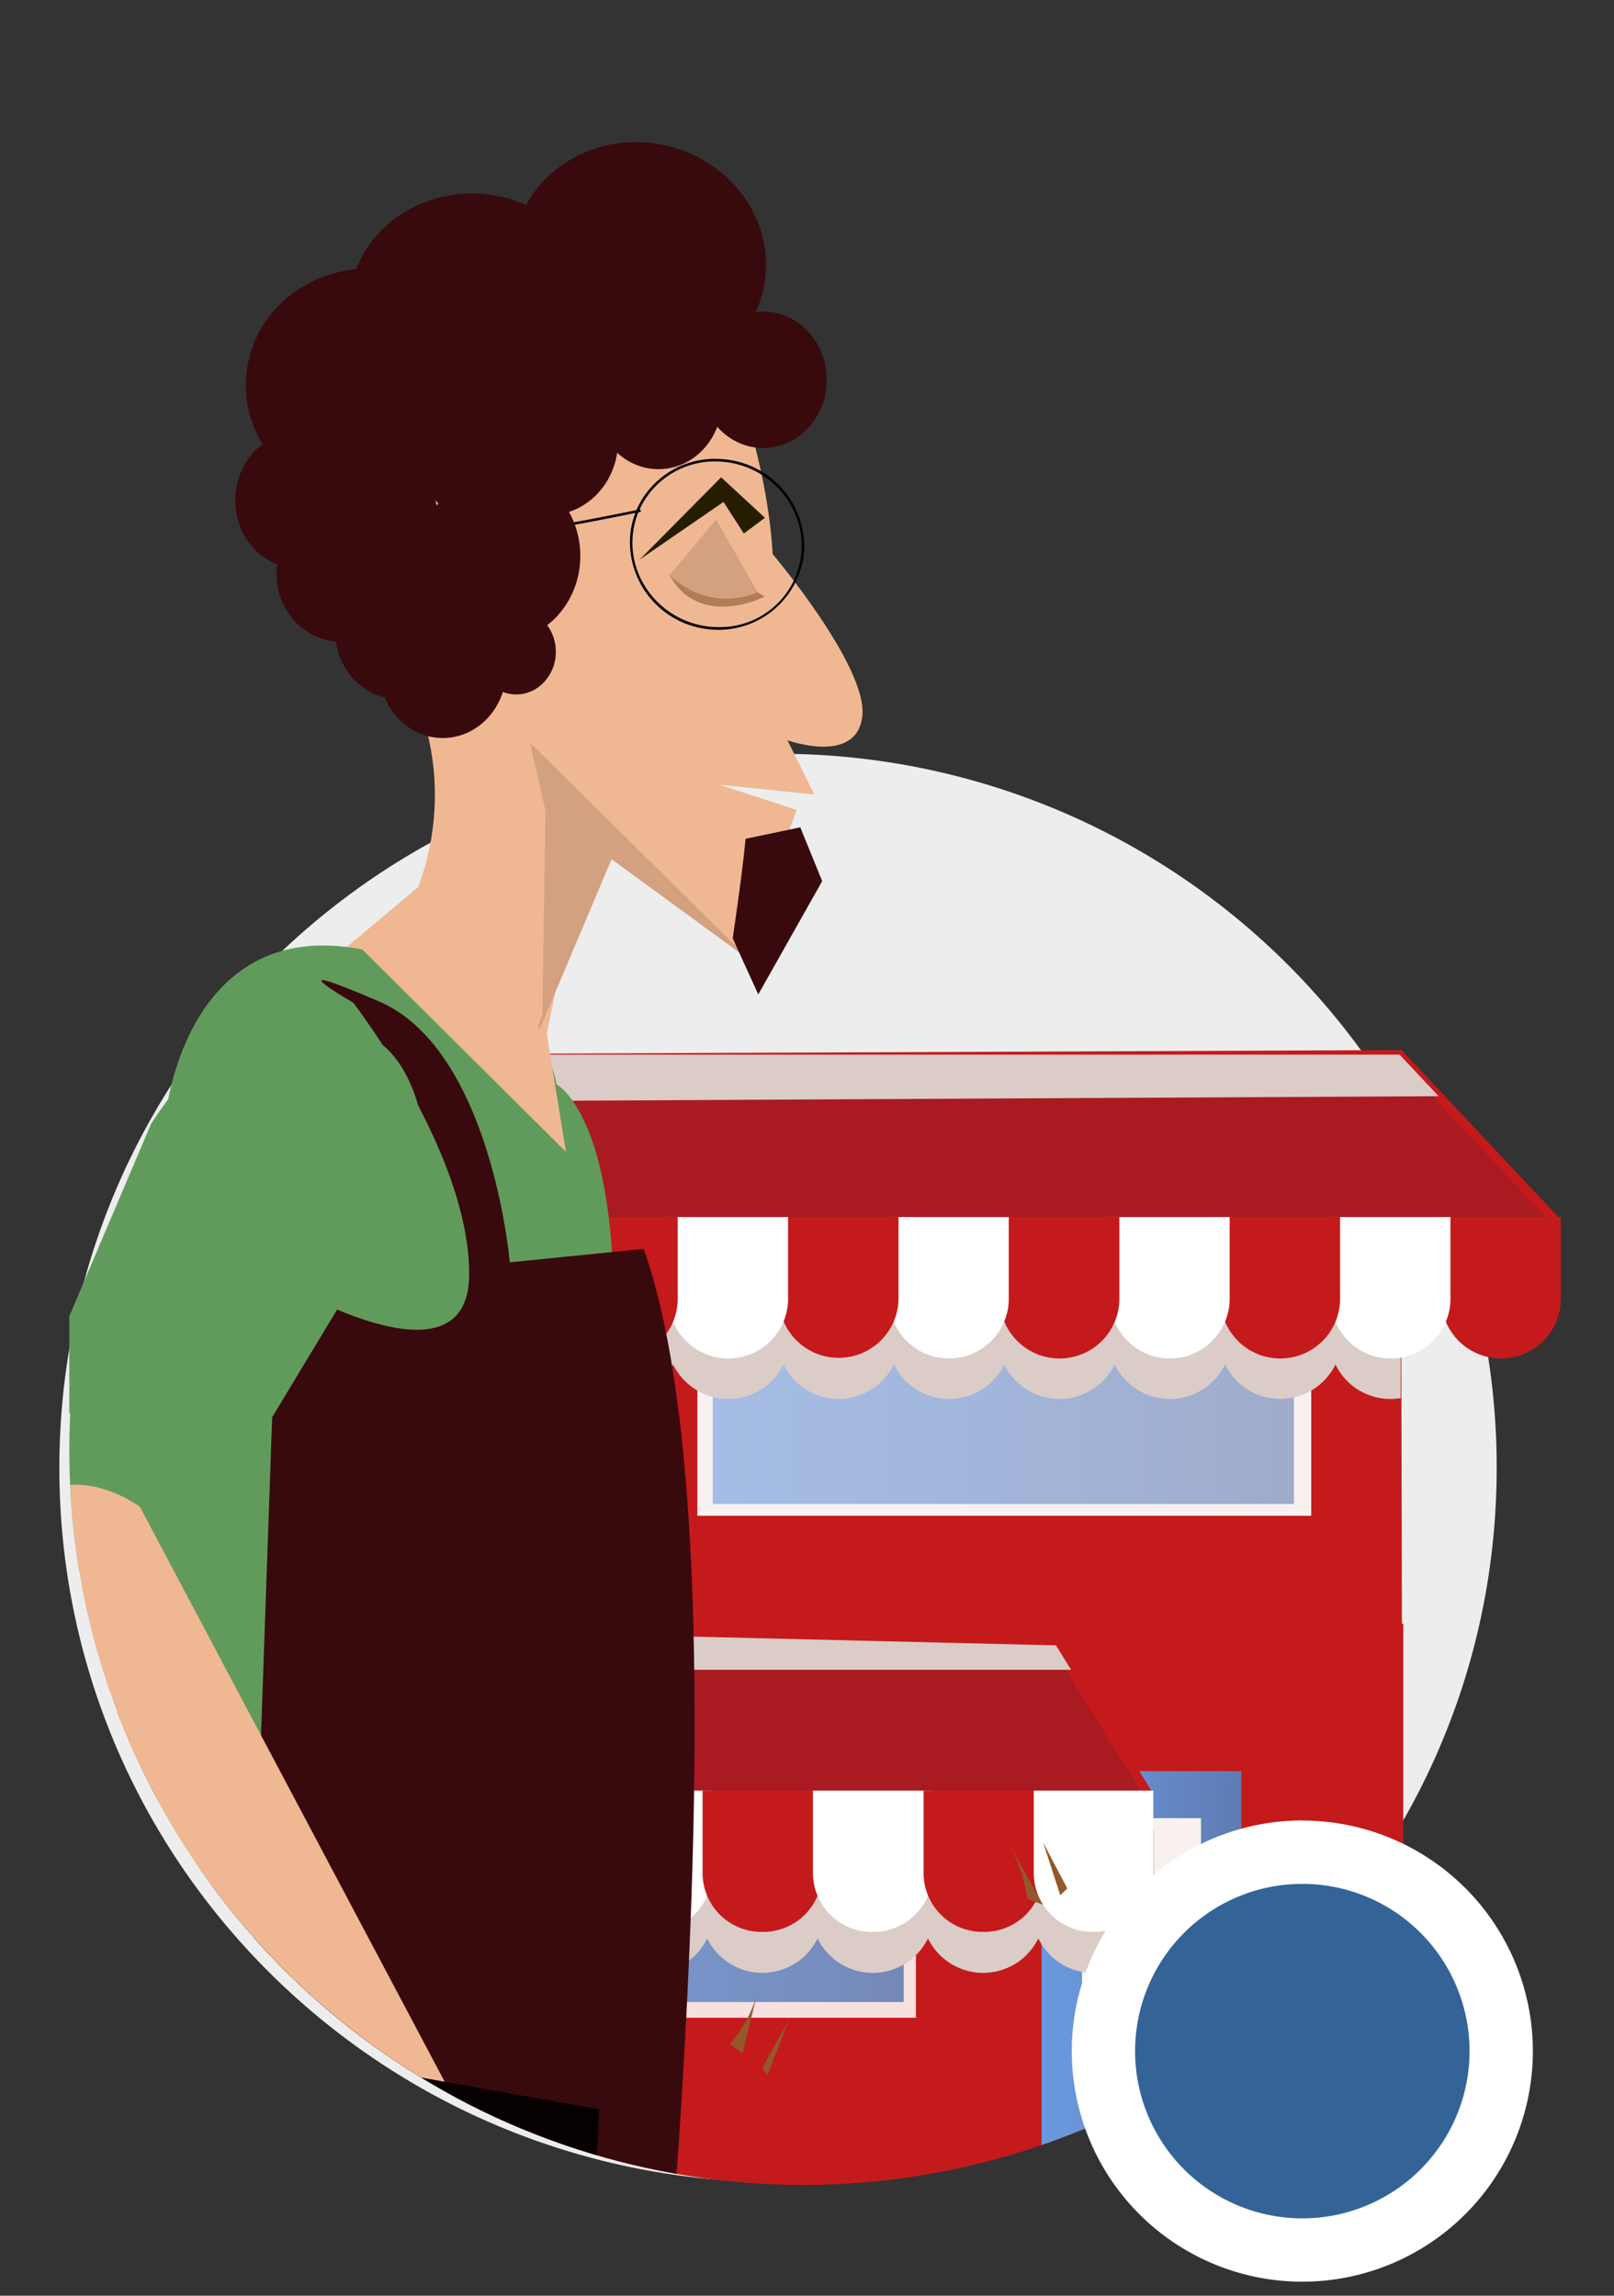 <svg xmlns="http://www.w3.org/2000/svg" xmlns:xlink="http://www.w3.org/1999/xlink" viewBox="0 0 360 512"><rect x="0" y="0" width="360" height="512" fill="#333333" stroke="none"/><defs><style>.cls-1,.cls-28{fill:none;}.cls-2{isolation:isolate;}.cls-3{fill:#ededed;}.cls-4{clip-path:url(#clip-path);}.cls-5{clip-path:url(#clip-path-2);}.cls-6{fill:#c51a1b;}.cls-7{fill:url(#Безымянный_градиент_30);}.cls-8{fill:url(#Безымянный_градиент_30-2);}.cls-9{fill:#f9f1ef;}.cls-10{opacity:0.86;}.cls-11{fill:#fff;}.cls-12{fill:url(#Безымянный_градиент_30-3);}.cls-13{fill:#dbccc8;}.cls-13,.cls-29{mix-blend-mode:multiply;}.cls-14{fill:#aa1a21;}.cls-15{opacity:0.59;}.cls-16{fill:url(#Безымянный_градиент_30-4);}.cls-17,.cls-29{fill:#efb892;}.cls-18{fill:#261c00;}.cls-19{fill:#b27c57;}.cls-20{fill:#d3a17f;}.cls-21{fill:#a89236;}.cls-22{fill:#d6bd51;}.cls-23{fill:#356668;}.cls-24{fill:#181c19;}.cls-25{fill:#619b5c;}.cls-26{fill:#380a0e;}.cls-27{fill:#070001;}.cls-28{stroke:#000;stroke-miterlimit:10;stroke-width:0.57px;}.cls-30{clip-path:url(#clip-path-3);}.cls-31{fill:#93592a;}.cls-32{fill:#346497;}</style><clipPath id="clip-path"><rect class="cls-1" x="15.46" y="-12.22" width="411.14" height="982.43"/></clipPath><clipPath id="clip-path-2"><path class="cls-1" d="M15.46-12.22V315.16h.2q-.2,4.18-.2,8.42a163.69,163.69,0,0,0,327.38,0c0-2.82,51.59-26.55,51.45-29.34l4-44.43-55.49-262Z"/></clipPath><linearGradient id="Безымянный_градиент_30" x1="233.35" y1="443.14" x2="275.86" y2="443.14" gradientUnits="userSpaceOnUse"><stop offset="0" stop-color="#6a99de"/><stop offset="0.36" stop-color="#6791d2"/><stop offset="1" stop-color="#607bb3"/></linearGradient><linearGradient id="Безымянный_градиент_30-2" x1="232.32" y1="443.14" x2="276.88" y2="443.14" xlink:href="#Безымянный_градиент_30"/><linearGradient id="Безымянный_градиент_30-3" x1="64.65" y1="414.01" x2="201.57" y2="414.01" xlink:href="#Безымянный_градиент_30"/><linearGradient id="Безымянный_градиент_30-4" x1="158.97" y1="295.07" x2="288.62" y2="295.07" gradientTransform="translate(447.59 590.15) rotate(180)" xlink:href="#Безымянный_градиент_30"/><clipPath id="clip-path-3"><path class="cls-1" d="M15.46-12.22V315.16h.2q-.2,4.18-.2,8.42A163.69,163.69,0,0,0,179.15,487.27c90.41,0,215.14-102.62,215.14-193,0-2.82,4.18-41.64,4-44.43l-56.55-68.67,1.06-193.36Z"/></clipPath></defs><g class="cls-2"><g id="icone"><path id="Ellipse_2" data-name="Ellipse 2" class="cls-3" d="M173.54,168.11a160.67,160.67,0,0,1,133.89,71.68,157.41,157.41,0,0,1,26.4,87.61c0,88-71.77,159.28-160.29,159.28S13.24,415.37,13.24,327.4,85,168.11,173.54,168.11Z"/><g id="Raggruppa_592" data-name="Raggruppa 592"><g id="Raggruppa_592-2" data-name="Raggruppa 592"><g class="cls-4"><g id="Raggruppa_591" data-name="Raggruppa 591"><g id="Raggruppa_576" data-name="Raggruppa 576"><g class="cls-5"><rect class="cls-6" x="44.7" y="363.13" width="267.31" height="127.17"/><path class="cls-6" d="M313,491.29H43.67V362.14H313Z"/><rect class="cls-7" x="233.35" y="395.98" width="42.51" height="94.31"/><path class="cls-8" d="M276.88,491.29H232.32V395h44.56Zm-42.51-2h40.46V397H234.37Z"/><rect class="cls-9" x="241.33" y="405.49" width="26.55" height="39.63"/><rect class="cls-6" x="58.31" y="375.57" width="149.59" height="76.88"/><path class="cls-6" d="M208.93,453.44H57.29V374.58H208.93Zm-149.59-2H206.88V376.57H59.34Z"/><g class="cls-10"><rect class="cls-11" x="61.21" y="386.52" width="143.08" height="63.49"/></g><g class="cls-10"><rect class="cls-12" x="64.65" y="381.52" width="136.92" height="64.99"/></g><path class="cls-13" d="M257.45,408.07v18.77A13.34,13.34,0,0,1,243.91,440a13.57,13.57,0,0,1-12.31-7.69,13.7,13.7,0,0,1-24.62,0,13.7,13.7,0,0,1-24.62,0,13.7,13.7,0,0,1-24.62,0,13.7,13.7,0,0,1-24.62,0,13.71,13.71,0,0,1-24.63,0,13.71,13.71,0,0,1-24.63,0,13.7,13.7,0,0,1-24.62,0A13.57,13.57,0,0,1,46.93,440a14.81,14.81,0,0,1-2.23-.17V408.07Z"/><path class="cls-14" d="M255.49,400.34H10.94a.4.4,0,0,1-.31-.67l34.31-36.54H233.16l22.69,36.6A.4.4,0,0,1,255.49,400.34Z"/><path class="cls-6" d="M255.49,401.33H10.93a1.43,1.43,0,0,1-1.31-.83,1.37,1.37,0,0,1,.25-1.5l34.62-36.86H233.74l23,37.08a1.38,1.38,0,0,1,0,1.4A1.46,1.46,0,0,1,255.49,401.33Zm-243.17-2H254.41l-21.83-35.23H45.4Z"/><polygon class="cls-13" points="238.91 372.4 233.16 363.13 44.94 363.13 36.23 372.4 238.91 372.4"/><path class="cls-6" d="M10,400.34v17.59a12.16,12.16,0,0,0,12.31,11.94,12.16,12.16,0,0,0,12.31-11.94V400.34Z"/><path class="cls-6" d="M22.31,430.86A13.16,13.16,0,0,1,9,417.93V399.35H35.65v18.58A13.16,13.16,0,0,1,22.31,430.86ZM11,401.33v16.6a11.14,11.14,0,0,0,11.29,10.94A11.14,11.14,0,0,0,33.6,417.93v-16.6Z"/><path class="cls-11" d="M34.62,400.34v17.59a12.32,12.32,0,0,0,24.62,0V400.34Z"/><path class="cls-11" d="M46.93,430.86A13.15,13.15,0,0,1,33.6,417.93V399.35H60.27v18.58A13.15,13.15,0,0,1,46.93,430.86ZM35.65,401.33v16.6a11.29,11.29,0,0,0,22.57,0v-16.6Z"/><path class="cls-6" d="M59.24,400.34v17.59a12.32,12.32,0,0,0,24.63,0V400.34Z"/><path class="cls-6" d="M71.56,430.86a13.15,13.15,0,0,1-13.34-12.93V399.35H84.89v18.58A13.15,13.15,0,0,1,71.56,430.86ZM60.27,401.33v16.6a11.29,11.29,0,0,0,22.57,0v-16.6Z"/><path class="cls-11" d="M83.87,400.34v17.59a12.32,12.32,0,0,0,24.62,0V400.34Z"/><path class="cls-11" d="M96.18,430.86a13.15,13.15,0,0,1-13.34-12.93V399.35h26.67v18.58A13.15,13.15,0,0,1,96.18,430.86ZM84.89,401.33v16.6a11.29,11.29,0,0,0,22.57,0v-16.6Z"/><path class="cls-6" d="M108.49,400.34v17.59a12.32,12.32,0,0,0,24.62,0V400.34Z"/><path class="cls-6" d="M120.8,430.86a13.16,13.16,0,0,1-13.34-12.93V399.35h26.68v18.58A13.16,13.16,0,0,1,120.8,430.86Zm-11.29-29.53v16.6a11.3,11.3,0,0,0,22.58,0v-16.6Z"/><path class="cls-11" d="M133.11,400.34v17.59a12.32,12.32,0,0,0,24.62,0V400.34Z"/><path class="cls-11" d="M145.42,430.86a13.15,13.15,0,0,1-13.33-12.93V399.35h26.67v18.58A13.15,13.15,0,0,1,145.42,430.86Zm-11.28-29.53v16.6a11.29,11.29,0,0,0,22.57,0v-16.6Z"/><path class="cls-6" d="M157.73,400.34v17.59a12.32,12.32,0,0,0,24.63,0V400.34Z"/><path class="cls-6" d="M170.05,430.86a13.15,13.15,0,0,1-13.34-12.93V399.35h26.67v18.58A13.15,13.15,0,0,1,170.05,430.86Zm-11.29-29.53v16.6a11.29,11.29,0,0,0,22.57,0v-16.6Z"/><path class="cls-11" d="M182.36,400.34v17.59a12.32,12.32,0,0,0,24.62,0V400.34Z"/><path class="cls-11" d="M194.67,430.86a13.16,13.16,0,0,1-13.34-12.93V399.35H208v18.58A13.16,13.16,0,0,1,194.67,430.86Zm-11.29-29.53v16.6a11.3,11.3,0,0,0,22.58,0v-16.6Z"/><path class="cls-6" d="M207,400.34v17.59a12.32,12.32,0,0,0,24.62,0V400.34Z"/><path class="cls-6" d="M219.29,430.86A13.15,13.15,0,0,1,206,417.93V399.35h26.67v18.58A13.15,13.15,0,0,1,219.29,430.86ZM208,401.33v16.6a11.29,11.29,0,0,0,22.57,0v-16.6Z"/><path class="cls-11" d="M231.6,400.34v17.59a12.32,12.32,0,0,0,24.63,0V400.34Z"/><path class="cls-11" d="M243.91,430.86a13.15,13.15,0,0,1-13.33-12.93V399.35h26.67v18.58A13.15,13.15,0,0,1,243.91,430.86Zm-11.28-29.53v16.6a11.29,11.29,0,0,0,22.57,0v-16.6Z"/><polygon class="cls-6" points="45.11 235.21 45.11 362.38 312.71 368.81 312.42 235.21 45.11 235.21"/><rect class="cls-6" x="149.21" y="247.65" width="149.59" height="76.88" transform="translate(448.01 572.18) rotate(-180)"/><path class="cls-6" d="M148.18,246.66H299.83V345H148.18Z"/><rect class="cls-9" x="155.54" y="253.6" width="136.92" height="84.46" transform="translate(448.01 591.65) rotate(-180)"/><g class="cls-15"><rect class="cls-16" x="158.97" y="254.71" width="129.64" height="80.73" transform="translate(447.59 590.15) rotate(-180)"/></g><path class="cls-13" d="M99.67,280.15v18.77A13.34,13.34,0,0,0,113.2,312a13.56,13.56,0,0,0,12.31-7.69,13.71,13.71,0,0,0,24.63,0,13.7,13.7,0,0,0,24.62,0,13.7,13.7,0,0,0,24.62,0,13.7,13.7,0,0,0,24.62,0,13.7,13.7,0,0,0,24.62,0,13.71,13.71,0,0,0,24.64,0,13.7,13.7,0,0,0,24.62,0A13.56,13.56,0,0,0,310.19,312a14.81,14.81,0,0,0,2.23-.17V280.15Z"/><path class="cls-14" d="M101.62,272.42H346.18a.4.4,0,0,0,.31-.67l-34.32-36.54H124l-22.68,36.6A.4.4,0,0,0,101.62,272.42Z"/><path class="cls-6" d="M100.37,272.71a1.37,1.37,0,0,1,0-1.41l-55-36,267.24-1.11,34.62,36.86a1.37,1.37,0,0,1,.25,1.5,1.44,1.44,0,0,1-1.32.83H101.62A1.47,1.47,0,0,1,100.37,272.71ZM311.72,236.2H124.53L102.7,271.43H344.8Z"/><polygon class="cls-13" points="45.97 245.9 45.46 235.21 312.17 235.21 320.88 244.48 45.97 245.9"/><path class="cls-6" d="M347.12,272.42V290a12.32,12.32,0,0,1-24.62,0V272.42Z"/><path class="cls-6" d="M321.47,290V271.43h26.67V290a13.34,13.34,0,0,1-26.67,0Zm2-16.6V290a11.29,11.29,0,0,0,22.57,0v-16.6Z"/><path class="cls-11" d="M322.5,272.42V290a12.32,12.32,0,0,1-24.63,0V272.42Z"/><path class="cls-11" d="M296.85,290V271.43h26.67V290a13.34,13.34,0,0,1-26.67,0Zm2-16.6V290a11.29,11.29,0,0,0,22.57,0v-16.6Z"/><path class="cls-6" d="M297.87,272.42V290a12.32,12.32,0,0,1-24.62,0V272.42Z"/><path class="cls-6" d="M272.23,290V271.43H298.9V290a13.34,13.34,0,0,1-26.67,0Zm2-16.6V290a11.3,11.3,0,0,0,22.58,0v-16.6Z"/><path class="cls-11" d="M273.25,272.42V290a12.32,12.32,0,0,1-24.62,0V272.42Z"/><path class="cls-11" d="M247.6,290V271.43h26.67V290a13.34,13.34,0,0,1-26.67,0Zm2.05-16.6V290a11.3,11.3,0,0,0,22.58,0v-16.6Z"/><path class="cls-6" d="M248.63,272.42V290A12.32,12.32,0,0,1,224,290V272.42Z"/><path class="cls-6" d="M223,290V271.43h26.67V290A13.34,13.34,0,0,1,223,290Zm2.05-16.6V290a11.29,11.29,0,0,0,22.57,0v-16.6Z"/><path class="cls-11" d="M224,272.42V290a12.32,12.32,0,0,1-24.62,0V272.42Z"/><path class="cls-11" d="M198.36,290V271.43H225V290a13.34,13.34,0,0,1-26.67,0Zm2-16.6V290A11.29,11.29,0,0,0,223,290v-16.6Z"/><path class="cls-6" d="M199.38,272.42V290a12.32,12.32,0,0,1-24.62,0V272.42Z"/><path class="cls-6" d="M173.73,290V271.43h26.68V290a13.35,13.35,0,0,1-26.68,0Zm2.05-16.6V290a11.3,11.3,0,0,0,22.58,0v-16.6Z"/><path class="cls-11" d="M174.76,272.42V290a12.32,12.32,0,0,1-24.62,0V272.42Z"/><path class="cls-11" d="M149.11,290V271.43h26.67V290a13.34,13.34,0,0,1-26.67,0Zm2-16.6V290a11.29,11.29,0,0,0,22.57,0v-16.6Z"/><path class="cls-6" d="M150.14,272.42V290a12.32,12.32,0,0,1-24.63,0V272.42Z"/><path class="cls-6" d="M124.49,290V271.43h26.67V290a13.34,13.34,0,0,1-26.67,0Zm2.05-16.6V290a11.29,11.29,0,0,0,22.57,0v-16.6Z"/><path class="cls-11" d="M125.51,272.42V290a12.32,12.32,0,0,1-24.62,0V272.42Z"/><path class="cls-11" d="M99.87,290V271.43h26.67V290a13.34,13.34,0,0,1-26.67,0Zm2-16.6V290a11.29,11.29,0,0,0,22.57,0v-16.6Z"/><polygon class="cls-17" points="114.38 268.01 129.12 195.33 95.71 195.78 73.6 214.35 97.51 266.24 114.38 268.01"/><path class="cls-17" d="M163.34,82.9s7.93,20.85,9,40.68c0,0,21.23,25.1,20,36.12s-16.7,5.39-16.7,5.39l6,12.11L160.45,175l17.27,5.64-2.56,6.84-4.27,11.45-3.46,15.36-45.77-33.45L117.3,160.4l-12.93-59.68Z"/><path class="cls-17" d="M165,86.22c.38-2.71-.5,4-.12,1.26C163,68.17,141.34,63,124.29,64.1,102.73,65.56,81.19,83.57,76.45,106c-2.07,9.77-1.21,13.33,18.16,54.88a57.28,57.28,0,0,1,2.32,13.61A58.79,58.79,0,0,1,92.82,199l38.67.21-17-62.24,19.19,17.65-5-31.35S171.72,98.22,165,86.22Z"/><polygon class="cls-18" points="170.62 115.48 160.85 106.45 142.64 124.83 161.38 111.94 165.91 118.99 170.62 115.48"/><path class="cls-19" d="M169,132.08l1.56,1s-14.54,7.4-21.2-4.81Z"/><path class="cls-20" d="M149.32,128.3l10.43-12.44L169,132.08S158.86,137.11,149.32,128.3Z"/><path class="cls-17" d="M126.44,151.78s-9.94-22.64-15.68-14.84c-4.84,6.58-2.78,7.77-4,21.33l.15-1.69c.62,6.39,9.11,10.93,13.27,11.66l4.86,2.21-.13-4.3.46-2.5s-9.65-16.42-2.19-12.55Z"/><polygon class="cls-20" points="167.43 214.27 118.16 165.58 121.66 180.82 167.43 214.27"/><polygon class="cls-20" points="136.69 190.97 113.6 245.57 120.97 226.33 121.66 180.82 136.69 190.97"/><path class="cls-21" d="M117.76,488.05,128.09,647.8,112.42,861.12l-8.87-3.71S90.2,690.08,96,674.79s-24.8-132.95-24.8-132.95L50,486.13l67.57-20.91Z"/><path class="cls-22" d="M74.81,647.82,23.36,470.33l-2.17-45.72L96,433.44l10.64,1.12,8.92,219.36L35.48,847.27,21,845.76,64.78,668.18s1.56-11.36,11.36-16.1"/><polygon class="cls-23" points="115.41 650.19 107.5 455.75 100.73 458.2 115.22 654.73 115.36 654.4 115.41 650.19"/><path class="cls-24" d="M107.57,457.27l-.93-22.71L96,433.44l-55.14-15L11.58,429.72C22.6,436.44,74.61,463,107.57,457.27Z"/><path class="cls-25" d="M18.36,426.93s7.33-2.63,8.81-7.34C35.8,392.05,45.08,316.21,37,248.41c0,0,4.78-47.38,47.93-35.69,0,0,35.08,5.62,39.2,29.11,0,0,36.87,18.62-14.76,205.05C109.37,446.88,41,442,18.36,426.93Z"/><path class="cls-26" d="M143.57,278.53l-29.87,3s-.23-2.76-.94-7.1h0c-2.24-13.63-9.16-42.84-28.19-51.07-25.08-10.85-5.79.26-5.79.26s25.9,33.33,25.87,60.55-42.87,1.15-42.87,1.15l-11,314.06,88.41,5.47S171.48,356.77,143.57,278.53Z"/><path class="cls-25" d="M33.73,250.57-9.49,352.24l50.15-2.94,54.71-90.69s-1.09-27.41-18-28.69C77.4,229.92,57.41,214.4,33.73,250.57Z"/><path class="cls-17" d="M1.14,379.27l86.73,108.8s-14.81,22.72-4.15,31.29c0,0,.73,34,26.17-16.25,0,0,8.75-10.8-1.84-22.12L31.2,336.05s-30-22.51-37.69,28.69C-6.49,364.74-4.47,373.27,1.14,379.27Z"/><path class="cls-27" d="M133.6,470.44,64.92,458.15s-5.84,98.76,3.53,108.05S130.32,584.82,133.6,470.44Z"/><path class="cls-17" d="M126.23,256.88l-4.21-26s-27.73-25.74-43.18-21.08"/><polyline class="cls-20" points="111.5 195.78 111.5 221.8 111.53 221.37"/><path d="M159.6,102.91a19.76,19.76,0,0,1,2,.1c10.38,1.1,18.07,10.23,17.15,20.37a18.24,18.24,0,0,1-18.42,16.49,20.1,20.1,0,0,1-2.05-.1c-10.38-1.09-18.07-10.23-17.15-20.36a17.78,17.78,0,0,1,2.13-7,18.5,18.5,0,0,1,16.3-9.51m0-.57a19.12,19.12,0,0,0-16.8,9.8,18.44,18.44,0,0,0-2.19,7.22,19.57,19.57,0,0,0,17.65,21,19.17,19.17,0,0,0,21.1-16.9,19.6,19.6,0,0,0-17.66-21c-.7-.07-1.41-.11-2.1-.11Z"/><path class="cls-28" d="M110.49,118.1c-3.86,3.42,32.4-4.24,32.4-4.24"/><path class="cls-29" d="M105.18,112.22a5.5,5.5,0,0,0-2.43-.61c-4.89-.06-8.92,6.71-9,15.11s3.79,15.28,8.68,15.34"/><path class="cls-26" d="M166.3,187.07c-.69,7.57-2.87,22.21-2.87,22.21l5.7,12.5,14.26-25.27-4.89-12Z"/><ellipse class="cls-26" cx="170.24" cy="84.7" rx="14.16" ry="15.22"/><ellipse class="cls-26" cx="155.31" cy="75.01" rx="14.16" ry="15.22"/><ellipse class="cls-26" cx="146.88" cy="89.42" rx="14.16" ry="15.22"/><ellipse class="cls-26" cx="133.83" cy="76.58" rx="14.16" ry="15.22"/><ellipse class="cls-26" cx="112.34" cy="78.15" rx="14.16" ry="15.22"/><ellipse class="cls-26" cx="123.6" cy="71.68" rx="14.16" ry="15.22"/><ellipse class="cls-26" cx="97.22" cy="88.03" rx="14.16" ry="15.22"/><ellipse class="cls-26" cx="85.62" cy="98.28" rx="14.16" ry="15.22"/><ellipse class="cls-26" cx="83.9" cy="117.22" rx="14.16" ry="15.22"/><ellipse class="cls-26" cx="98.76" cy="149.38" rx="14.16" ry="15.22"/><ellipse class="cls-26" cx="88.88" cy="140.69" rx="14.16" ry="15.22"/><ellipse class="cls-26" cx="75.82" cy="127.85" rx="14.16" ry="15.22"/><ellipse class="cls-26" cx="66.63" cy="111.58" rx="14.16" ry="15.22"/><ellipse class="cls-26" cx="98.25" cy="76.66" rx="14.16" ry="15.22"/><ellipse class="cls-26" cx="83.13" cy="86.55" rx="26.6" ry="28.36" transform="translate(-18.77 149.94) rotate(-78.04)"/><ellipse class="cls-26" cx="105.99" cy="69.83" rx="26.6" ry="28.36" transform="translate(15.71 159.05) rotate(-78.04)"/><ellipse class="cls-26" cx="142.59" cy="58.38" rx="26.6" ry="28.36" transform="translate(55.93 185.78) rotate(-78.04)"/><ellipse class="cls-26" cx="106.76" cy="100.5" rx="14.16" ry="15.22"/><ellipse class="cls-26" cx="122.45" cy="98.29" rx="15.42" ry="16.58"/><ellipse class="cls-26" cx="111.74" cy="123.97" rx="17.7" ry="19.03"/><ellipse class="cls-26" cx="115.13" cy="145.36" rx="8.85" ry="9.52"/></g></g><g id="Raggruppa_580" data-name="Raggruppa 580"><g class="cls-30"><g id="Raggruppa_579" data-name="Raggruppa 579"><path id="Tracciato_952" data-name="Tracciato 952" class="cls-31" d="M73.19,469.71l-2.37,21.37-8.07-3-5.16-2.74-16.53.93S18.45,476,18.91,472.08s2.27-5.71,4.08-5.71,16.28,6.39,16.28,6.39,12.93,1.21,20,1A34.06,34.06,0,0,0,73.2,469.7"/><path id="Tracciato_953" data-name="Tracciato 953" class="cls-31" d="M168.8,445a29.57,29.57,0,0,1-6,10.87l2.81,2Z"/><path id="Tracciato_954" data-name="Tracciato 954" class="cls-31" d="M176,450.41s-4.84,8.73-6,10.87l1.18,1.47Z"/><path id="Tracciato_955" data-name="Tracciato 955" class="cls-31" d="M225.31,411.7a36.42,36.42,0,0,1,3.83,11.79l3.5,1.31Z"/><path id="Tracciato_956" data-name="Tracciato 956" class="cls-31" d="M232.66,410.9l3.83,11.79,1.57-1.51Z"/></g></g></g></g></g></g></g><g id="Tracciato_917" data-name="Tracciato 917"><path class="cls-32" d="M290.48,501.8a44.12,44.12,0,1,1,17.27-3.48A44.15,44.15,0,0,1,290.48,501.8Z"/><path class="cls-11" d="M290.48,420.15a37.3,37.3,0,1,0,37.3,37.3,37.3,37.3,0,0,0-37.3-37.3m0-14.12a51.42,51.42,0,1,1-51.42,51.42A51.47,51.47,0,0,1,290.48,406Z"/></g></g></g></svg>